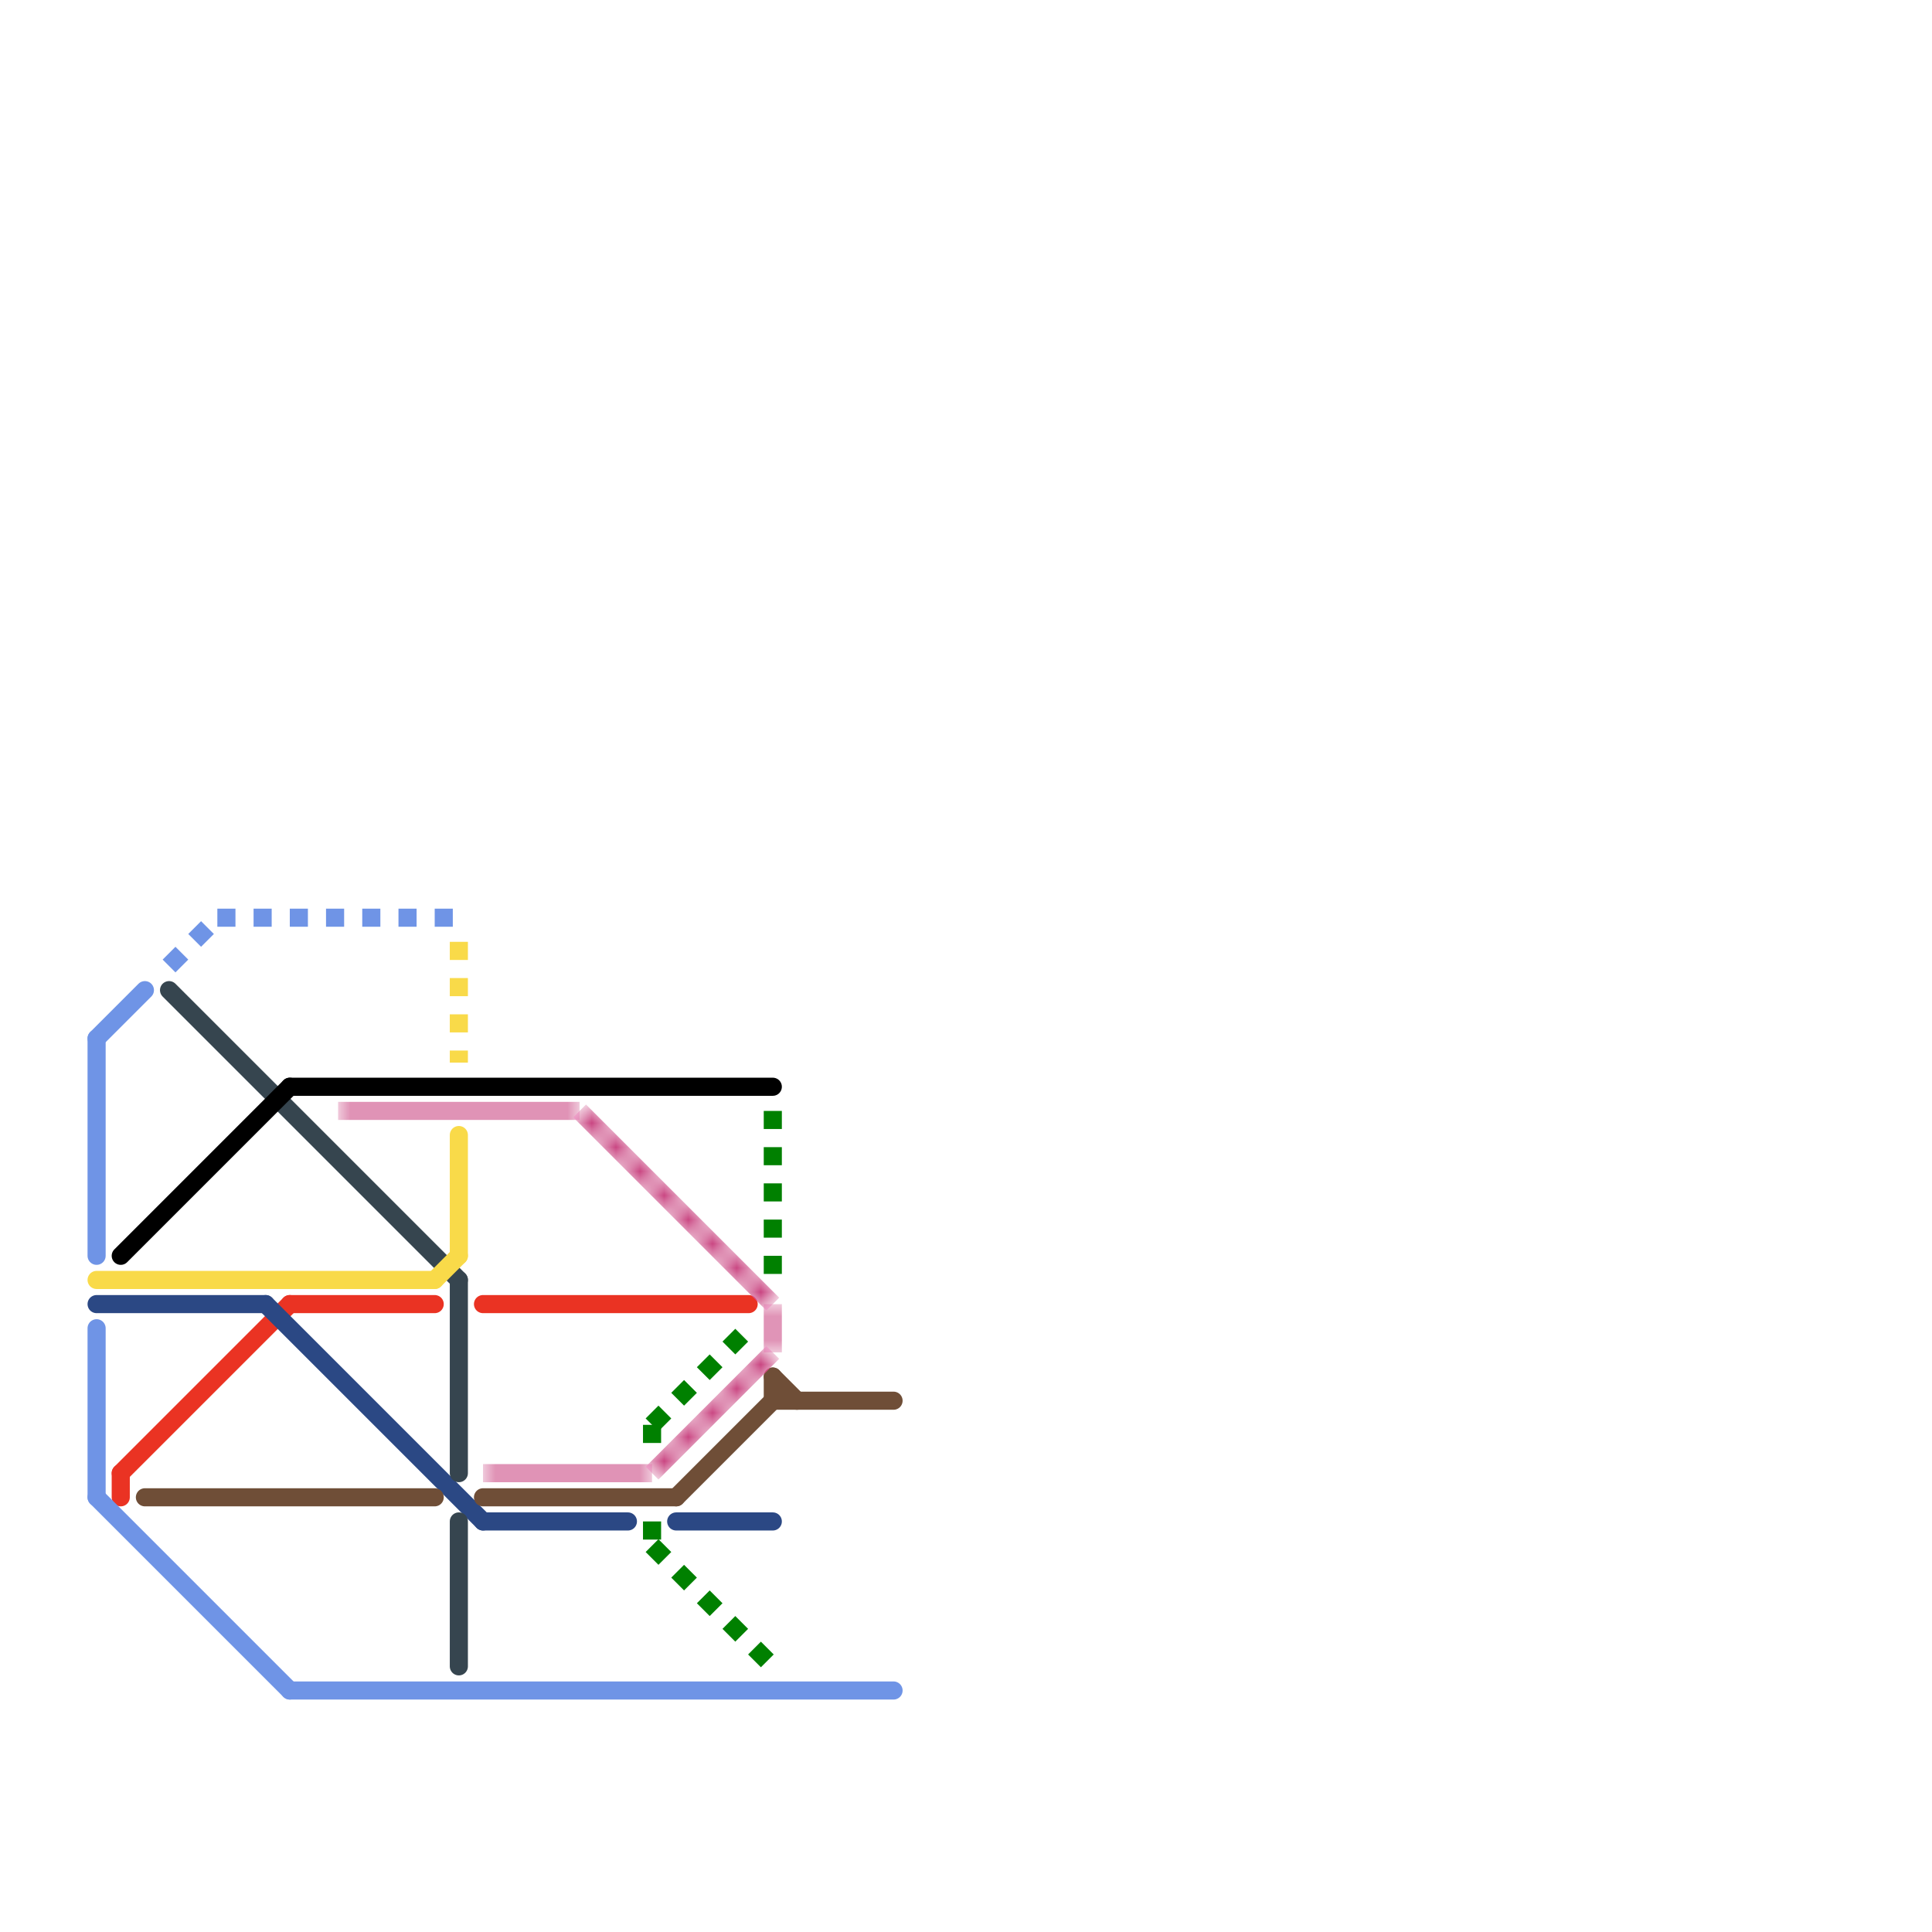 
<svg version="1.1" xmlns="http://www.w3.org/2000/svg" viewBox="0 0 80 80">
<style>text { font: 1px Helvetica; font-weight: 600; white-space: pre; dominant-baseline: central; } line { stroke-width: 0.75; fill: none; stroke-linecap: round; stroke-linejoin: round; } .c0 { stroke: #ea3323 } .c1 { stroke: #2b4884 } .c2 { stroke: #6f4e37 } .c3 { stroke: #6f94e6 } .c4 { stroke: #36454f } .c5 { stroke: #f9da49 } .c6 { stroke: #008000 } .c7 { stroke: #c33073 } .c8 { stroke: #000000 } .lds2 { stroke-dasharray: 0.75 0.75; }.lds2 { stroke-dasharray: 0.75 0.75; }.lds2 { stroke-dasharray: 0.75 0.75; }.lco2 { stroke-width: 0.45; stroke-linecap: butt; }.w2 { stroke-width: .75; }.l8 { stroke-linecap: butt; }.l12 { stroke-linecap: butt; }</style><style>.lxco { stroke: #000; stroke-width: 0.525; fill: #fff; stroke-linecap: square; } .lxci { stroke: #fff; stroke-width: 0.25; fill: #fff; stroke-linecap: square; } </style><defs><g id="l"><circle r="0.45" fill="#fff" stroke="#000" stroke-width="0.2"/></g><g id="csm-c33073"><circle r="0.4" fill="#c33073"/><circle r="0.2" fill="#fff"/></g></defs><filter id="fco" filterUnits="userSpaceOnUse"><feBlend in="SourceGraphic" in2="SourceGraphic" mode="screen"/></filter><line class="c0 " x1="12" y1="54" x2="18" y2="54"/><line class="c0 " x1="20" y1="54" x2="31" y2="54"/><line class="c0 " x1="5" y1="61" x2="5" y2="62"/><line class="c0 " x1="5" y1="61" x2="12" y2="54"/><line class="c1 " x1="28" y1="63" x2="32" y2="63"/><line class="c1 " x1="20" y1="63" x2="26" y2="63"/><line class="c1 " x1="11" y1="54" x2="20" y2="63"/><line class="c1 " x1="4" y1="54" x2="11" y2="54"/><line class="c2 " x1="32" y1="58" x2="37" y2="58"/><line class="c2 " x1="28" y1="62" x2="32" y2="58"/><line class="c2 " x1="32" y1="57" x2="32" y2="58"/><line class="c2 " x1="6" y1="62" x2="18" y2="62"/><line class="c2 " x1="32" y1="57" x2="33" y2="58"/><line class="c2 " x1="20" y1="62" x2="28" y2="62"/><line class="c3 " x1="4" y1="43" x2="6" y2="41"/><line class="c3 " x1="12" y1="70" x2="37" y2="70"/><line class="c3 " x1="4" y1="62" x2="12" y2="70"/><line class="c3 " x1="4" y1="55" x2="4" y2="62"/><line class="c3 " x1="4" y1="43" x2="4" y2="52"/><line class="c3 l8 lds2" x1="9" y1="38" x2="19" y2="38"/><line class="c3 l8 lds2" x1="7" y1="40" x2="9" y2="38"/><line class="c4 " x1="7" y1="41" x2="19" y2="53"/><line class="c4 " x1="19" y1="63" x2="19" y2="69"/><line class="c4 " x1="19" y1="53" x2="19" y2="61"/><line class="c5 " x1="4" y1="53" x2="18" y2="53"/><line class="c5 " x1="18" y1="53" x2="19" y2="52"/><line class="c5 " x1="19" y1="47" x2="19" y2="52"/><line class="c5 l8 lds2" x1="19" y1="39" x2="19" y2="44"/><line class="c6 l8 lds2" x1="27" y1="59" x2="31" y2="55"/><line class="c6 l8 lds2" x1="27" y1="59" x2="27" y2="60"/><line class="c6 l8 lds2" x1="27" y1="64" x2="32" y2="69"/><line class="c6 l8 lds2" x1="27" y1="63" x2="27" y2="64"/><line class="c6 l8 lds2" x1="32" y1="46" x2="32" y2="53"/><mask id="k8-1-1" maskUnits="userSpaceOnUse"><line class="l12" x1="14" y1="46" x2="24" y2="46" stroke="#fff"/><line class="lco2" x1="14" y1="46" x2="24" y2="46" stroke="#000"/></mask><line class="c7 l12" x1="14" y1="46" x2="24" y2="46" filter="url(#fco)"/><line class="c7 l12" x1="14" y1="46" x2="24" y2="46" mask="url(#k8-1-1)"/><mask id="k8-1-2" maskUnits="userSpaceOnUse"><line class="l12" x1="32" y1="54" x2="32" y2="56" stroke="#fff"/><line class="lco2" x1="32" y1="54" x2="32" y2="56" stroke="#000"/></mask><line class="c7 l12" x1="32" y1="54" x2="32" y2="56" filter="url(#fco)"/><line class="c7 l12" x1="32" y1="54" x2="32" y2="56" mask="url(#k8-1-2)"/><mask id="k8-1-3" maskUnits="userSpaceOnUse"><line class="l12" x1="20" y1="61" x2="27" y2="61" stroke="#fff"/><line class="lco2" x1="20" y1="61" x2="27" y2="61" stroke="#000"/></mask><line class="c7 l12" x1="20" y1="61" x2="27" y2="61" filter="url(#fco)"/><line class="c7 l12" x1="20" y1="61" x2="27" y2="61" mask="url(#k8-1-3)"/><mask id="k8-1-4" maskUnits="userSpaceOnUse"><line class="l12" x1="27" y1="61" x2="32" y2="56" stroke="#fff"/><line class="lco2" x1="27" y1="61" x2="32" y2="56" stroke="#000"/></mask><line class="c7 l12" x1="27" y1="61" x2="32" y2="56" filter="url(#fco)"/><line class="c7 l12" x1="27" y1="61" x2="32" y2="56" mask="url(#k8-1-4)"/><mask id="k8-1-5" maskUnits="userSpaceOnUse"><line class="l12" x1="24" y1="46" x2="32" y2="54" stroke="#fff"/><line class="lco2" x1="24" y1="46" x2="32" y2="54" stroke="#000"/></mask><line class="c7 l12" x1="24" y1="46" x2="32" y2="54" filter="url(#fco)"/><line class="c7 l12" x1="24" y1="46" x2="32" y2="54" mask="url(#k8-1-5)"/><line class="c8 " x1="5" y1="52" x2="12" y2="45"/><line class="c8 " x1="12" y1="45" x2="32" y2="45"/>
</svg>
